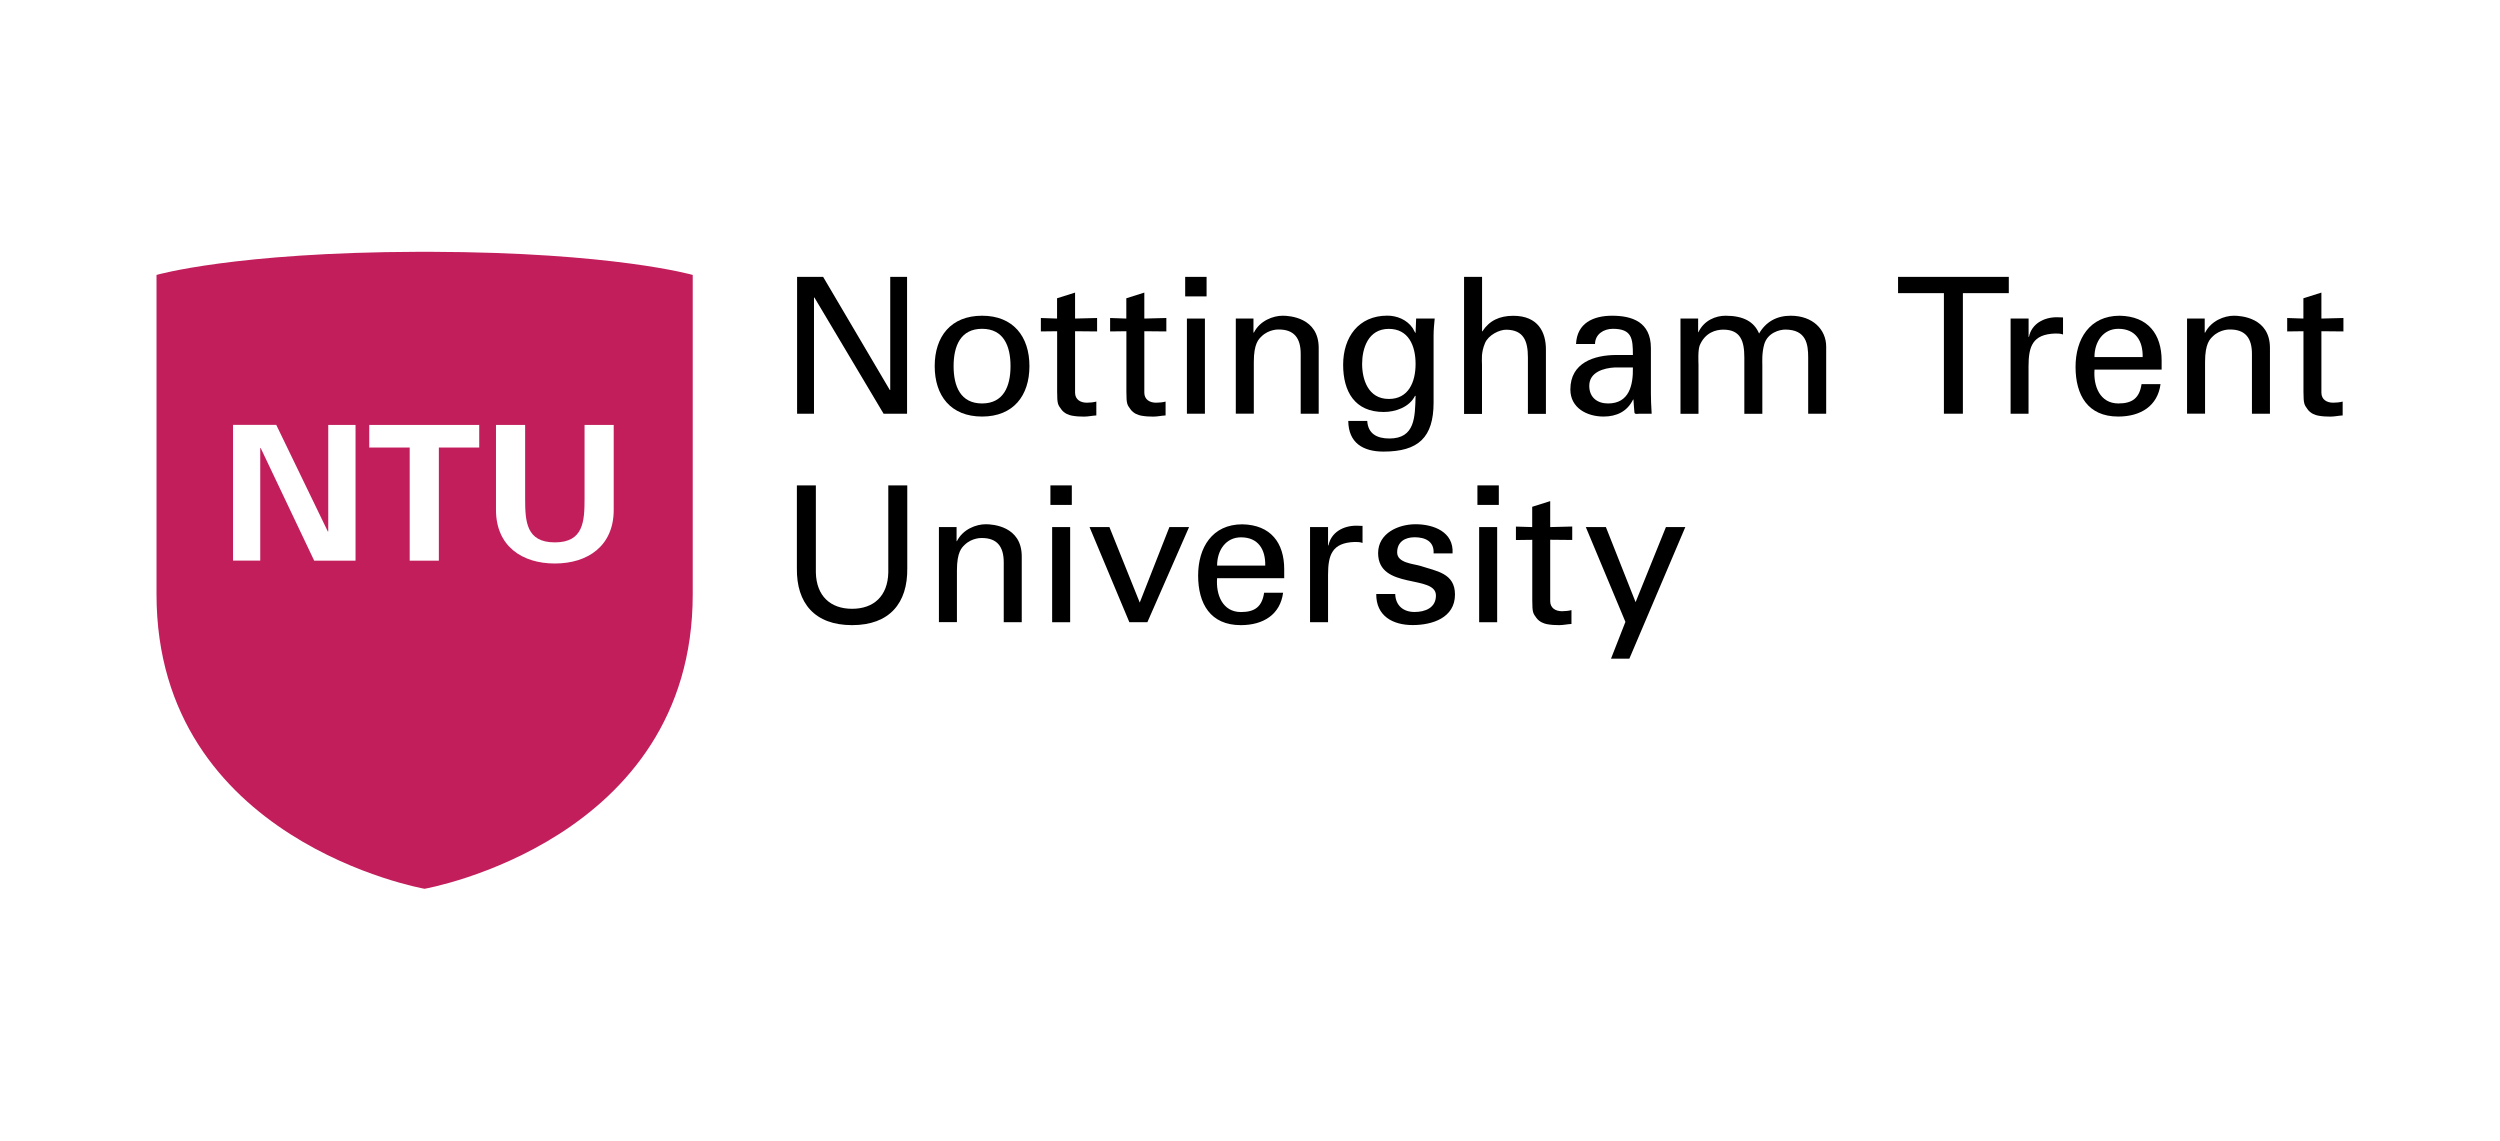 <?xml version="1.0" encoding="utf-8"?>
<!-- Generator: Adobe Illustrator 28.0.0, SVG Export Plug-In . SVG Version: 6.00 Build 0)  -->
<svg version="1.1" xmlns="http://www.w3.org/2000/svg" xmlns:xlink="http://www.w3.org/1999/xlink" x="0px" y="0px"
	 viewBox="0 0 361 164.7" style="enable-background:new 0 0 361 164.7;" xml:space="preserve">
<style type="text/css">
	.st0{fill:#231F20;}
	.st1{fill:#7F4199;}
	.st2{fill:#12294C;}
	.st3{fill:#B11F3D;}
	.st4{fill:#D92B35;}
	.st5{fill:#282425;}
	.st6{fill:#272324;}
	.st7{fill:#272323;}
	.st8{fill:#D92C35;}
	.st9{fill:#262223;}
	.st10{fill:#DA393A;}
	.st11{fill:#DB4541;}
	.st12{fill:#D92733;}
	.st13{fill:#FFF5F1;}
	.st14{fill:#DA413E;}
	.st15{fill:#D93237;}
	.st16{fill:#DA3A3B;}
	.st17{fill-rule:evenodd;clip-rule:evenodd;fill:#312783;}
	.st18{fill:#312783;}
	.st19{fill:#133759;}
	.st20{fill:none;stroke:#FFFFFF;stroke-width:0.74;}
	.st21{fill:#ACDDF7;}
	.st22{fill:#FFCF28;}
	.st23{fill:#FFFFFF;}
	.st24{fill:#E2A122;}
	.st25{fill:#E53421;}
	.st26{fill:#0097D5;}
	.st27{fill:#008A3B;}
	.st28{fill:#85BB25;}
	.st29{fill:#008D3C;}
	.st30{fill:#1B296B;}
	.st31{fill:url(#SVGID_1_);}
	.st32{fill:#2B2A29;}
	.st33{fill-rule:evenodd;clip-rule:evenodd;fill:#231F20;}
	.st34{filter:url(#Adobe_OpacityMaskFilter);}
	.st35{fill-rule:evenodd;clip-rule:evenodd;fill:#FFFFFF;}
	.st36{mask:url(#b_00000147202908081819944540000011123075591543539849_);fill-rule:evenodd;clip-rule:evenodd;fill:#231F20;}
	.st37{filter:url(#Adobe_OpacityMaskFilter_00000052086102495453964870000005300702798828889784_);}
	.st38{mask:url(#d_00000142892558725167343260000008230625351767279511_);fill-rule:evenodd;clip-rule:evenodd;fill:#BD2F37;}
	.st39{filter:url(#Adobe_OpacityMaskFilter_00000093166958730378520420000013801681697497007786_);}
	.st40{mask:url(#f_00000120547196515365468720000012795028362221060998_);fill-rule:evenodd;clip-rule:evenodd;fill:#BD2F37;}
	.st41{fill-rule:evenodd;clip-rule:evenodd;fill:#BD2F37;}
	.st42{filter:url(#Adobe_OpacityMaskFilter_00000156583986043760483940000008632267721272860036_);}
	.st43{mask:url(#h_00000049210890665865852000000008897538758084081078_);fill-rule:evenodd;clip-rule:evenodd;fill:#BD2F37;}
	.st44{fill:#006DA9;}
	.st45{fill:#C6C7C7;}
	.st46{fill:#636373;}
	.st47{fill:#252122;}
	.st48{fill:#262324;}
	.st49{fill:#252223;}
	.st50{fill:#626373;}
	.st51{fill:#2A2627;}
	.st52{fill:#2E2B2C;}
	.st53{fill:#2B2829;}
	.st54{fill:#646474;}
	.st55{fill:#646574;}
	.st56{fill:#2C2A2A;}
	.st57{fill:#666676;}
	.st58{fill:#686877;}
	.st59{fill:#6C6B7A;}
	.st60{fill:#F2F1F2;}
	.st61{fill:#D3D3D7;}
	.st62{fill:#B22526;}
	.st63{fill:#AFB4B9;}
	.st64{fill:#AFB5BA;}
	.st65{fill:#0B0B0B;}
	.st66{fill:#131212;}
	.st67{fill:#070707;}
	.st68{fill:#121212;}
	.st69{fill:#111010;}
	.st70{fill:#141313;}
	.st71{fill:#181716;}
	.st72{fill:#161515;}
	.st73{fill:#B1B6BB;}
	.st74{fill:#FBF3F2;}
	.st75{fill:#F9F5F5;}
	.st76{fill:#FBF2F1;}
	.st77{fill:#EED2D1;}
	.st78{fill:#F3E0DE;}
	.st79{fill:#F4E4E3;}
	.st80{fill:#EFD8D8;}
	.st81{fill:#EAC7C7;}
	.st82{fill:#F5EAEA;}
	.st83{fill:#F5F5F6;}
	.st84{fill:#B32627;}
	.st85{fill:#B32728;}
	.st86{fill:#B42829;}
	.st87{fill:#B83533;}
	.st88{fill:#B7302F;}
	.st89{fill:#1F1C1B;}
	.st90{fill:#F6F6F6;}
	.st91{fill:#FBFCFB;}
	.st92{fill:#C09E2E;}
	.st93{fill:#0D6E9F;}
	.st94{fill:#DD2928;}
	.st95{fill:#C09F2E;}
	.st96{fill:#116E9F;}
	.st97{fill:#DA2727;}
	.st98{fill:#372F24;}
	.st99{fill:#C3A02F;}
	.st100{fill:#090909;}
	.st101{fill:#166A92;}
	.st102{fill:#A19E9E;}
	.st103{fill:#F1F3F5;}
	.st104{fill:#F8F0ED;}
	.st105{fill:#F4F2F0;}
	.st106{fill:#E6E5E4;}
	.st107{fill:#BF2A28;}
	.st108{fill:#CA2727;}
	.st109{fill:#417AA3;}
	.st110{fill:#D64F3A;}
	.st111{fill:#D35946;}
	.st112{fill:#070808;}
	.st113{fill:#0A0A0A;}
	.st114{fill:#090808;}
	.st115{fill:#0E0E0E;}
	.st116{clip-path:url(#SVGID_00000003078237698366561040000006043624049311273637_);fill:#0091B9;}
	.st117{clip-path:url(#SVGID_00000003078237698366561040000006043624049311273637_);fill:#92278F;}
	.st118{fill:#F6F6F9;}
	.st119{fill:#293777;}
	.st120{fill:#35407D;}
	.st121{fill:#F1F2F6;}
	.st122{fill:#EFF0F4;}
	.st123{fill:#ECEDF3;}
	.st124{fill:#F3F3F7;}
	.st125{fill:#F4F3F7;}
	.st126{fill:#F5F5F8;}
	.st127{fill:#BECB30;}
	.st128{fill:#EFEFF4;}
	.st129{fill:#E7E7EE;}
	.st130{fill:#F0F1F6;}
	.st131{fill:#F9F9FB;}
	.st132{fill:#BFCC30;}
	.st133{fill:#26306D;}
	.st134{fill:#28316D;}
	.st135{fill:#27326F;}
	.st136{fill:#26306C;}
	.st137{fill:#2D3B79;}
	.st138{fill:#283877;}
	.st139{fill:#2B3A79;}
	.st140{fill:#293877;}
	.st141{fill:#283776;}
	.st142{fill:#125EA9;}
	.st143{fill:#165FA9;}
	.st144{fill:#1C60AA;}
	.st145{fill:#145FA9;}
	.st146{fill:#1B60A9;}
	.st147{fill:#1860A9;}
	.st148{fill:#195FA9;}
	.st149{fill:#2362AB;}
	.st150{fill:#0D5EA9;}
	.st151{fill:#252021;}
	.st152{fill:#242021;}
	.st153{fill:#232020;}
	.st154{fill:#242122;}
	.st155{fill:#282526;}
	.st156{fill:#EC3226;}
	.st157{fill:#FBFBFA;}
	.st158{fill:#2E2520;}
	.st159{fill:#2C2928;}
	.st160{fill:#F8E014;}
	.st161{fill:#F7DE1B;}
	.st162{fill:#F6DE19;}
	.st163{fill:#E73227;}
	.st164{fill:#0EA38A;}
	.st165{fill:#0BA48B;}
	.st166{fill:#0FA289;}
	.st167{fill:#FBDF14;}
	.st168{fill:#16233D;}
	.st169{fill:url(#SVGID_00000039849109749203332360000010070322668123145383_);}
	.st170{fill:url(#SVGID_00000139278273464486833910000008525049096687871129_);}
	.st171{fill:#0769AE;}
	.st172{fill:#D0CEB0;}
	.st173{fill:#A67941;}
	.st174{fill:#A21E22;}
	.st175{fill:#D21F2F;}
	.st176{fill:#E9E8DE;}
	.st177{fill:#563D3D;}
	.st178{fill:#771113;}
	.st179{fill:#004B6A;}
	.st180{clip-path:url(#SVGID_00000075125965760701170170000014880224362482927784_);}
	.st181{clip-path:url(#SVGID_00000062169423002443721850000002330314259763792265_);fill:#8E6D6A;}
	.st182{fill:none;stroke:#E1087F;stroke-width:0.218;stroke-miterlimit:10;}
	.st183{opacity:0.5;}
	.st184{clip-path:url(#SVGID_00000059301425036433071470000003274688950270954911_);}
	.st185{clip-path:url(#SVGID_00000054241870302433793040000007852148563162006444_);fill:#80252F;}
	.st186{fill:#D1AC61;}
	.st187{fill:none;stroke:#D1AC61;stroke-width:0.871;stroke-miterlimit:10;}
	.st188{clip-path:url(#SVGID_00000027562927871415933120000009013914403055058067_);}
	.st189{clip-path:url(#SVGID_00000023281354304353286160000011375913723981732270_);fill:#80252F;}
	.st190{fill:#D1685A;}
	.st191{clip-path:url(#SVGID_00000090994880871415358470000011060301487482668183_);}
	.st192{clip-path:url(#SVGID_00000183235611281182249220000000808564663101626802_);fill:#80252F;}
	.st193{fill:#173939;}
	.st194{fill:#2F3331;}
	.st195{fill:#64757D;}
	.st196{fill:#E2E3E1;}
	.st197{fill:#7E5B48;}
	.st198{fill:#A57A54;}
	.st199{fill:#ECE3E2;}
	.st200{fill:#3E3C33;}
	.st201{fill:#CC9280;}
	.st202{fill:#733B3C;}
	.st203{fill:#F7EBE7;}
	.st204{fill:#F6E8E5;}
	.st205{fill:#5C3826;}
	.st206{fill:#D0B790;}
	.st207{fill:#93594A;}
	.st208{fill:none;}
	.st209{fill:#B4A69F;}
	.st210{fill:#996C43;}
	.st211{fill:#B58F42;}
	.st212{fill:#F6DDB2;}
	.st213{fill:#008254;}
	.st214{fill:#006B48;}
	.st215{fill:#B78D71;}
	.st216{fill:#E1D080;}
	.st217{fill:#E1C170;}
	.st218{fill:#A1783F;}
	.st219{fill:#231715;}
	.st220{fill:#6A4C43;}
	.st221{fill:#B6B588;}
	.st222{fill:#E5D663;}
	.st223{fill:#F8EE95;}
	.st224{fill:#97663F;}
	.st225{fill:#77624F;}
	.st226{fill:#B4C6C0;}
	.st227{fill:#565E64;}
	.st228{fill:#D5D9D5;}
	.st229{fill:#A1A792;}
	.st230{fill:#AEA278;}
	.st231{fill:#576868;}
	.st232{fill:#6F929A;}
	.st233{fill:#173636;}
	.st234{fill:#EFEEED;}
	.st235{fill:#36403D;}
	.st236{fill:#A2393A;}
	.st237{fill:#CEBB7C;}
	.st238{fill:#E7E2C9;}
	.st239{fill:#71573A;}
	.st240{fill:#9A753D;}
	.st241{fill:#C39892;}
	.st242{fill:#C8A59C;}
	.st243{fill:#97615F;}
	.st244{fill:#BB8989;}
	.st245{fill:#68736D;}
	.st246{fill:#EAEDE8;}
	.st247{fill:#6C7E81;}
	.st248{fill:#ABBBB4;}
	.st249{fill:#0181BE;}
	.st250{fill:#056DB4;}
	.st251{fill:#8EB7CD;}
	.st252{fill:#C6E0EC;}
	.st253{fill:#BF782A;}
	.st254{fill:#4F424D;}
	.st255{fill:#74687E;}
	.st256{fill:#9C979C;}
	.st257{fill:#7E5A37;}
	.st258{fill:#0C5FAB;}
	.st259{fill:#213C75;}
	.st260{fill:#3177AB;}
	.st261{fill:#988161;}
	.st262{fill:#922F6C;}
	.st263{fill:#BE82A6;}
	.st264{fill:#656768;}
	.st265{fill:#083E62;}
	.st266{fill:#932F6C;}
	.st267{fill:#AD628F;}
	.st268{fill:#31006B;}
	.st269{fill:#3A4147;}
	.st270{fill:#002D55;}
	.st271{fill:#252C6A;}
	.st272{fill:#46C1BE;}
	.st273{fill:#333132;}
	.st274{fill:#0A0B0B;}
	.st275{fill:#161616;}
	.st276{fill:#0D0E0E;}
	.st277{fill:#0B0C0C;}
	.st278{fill:#0F0F10;}
	.st279{fill:#100F0F;}
	.st280{fill:#131413;}
	.st281{fill:#EFEDED;}
	.st282{fill:#D23B27;}
	.st283{fill:#1863A3;}
	.st284{fill:#1361A4;}
	.st285{fill:#E5D485;}
	.st286{fill:#DECE88;}
	.st287{fill:#959CB3;}
	.st288{fill:#E4D283;}
	.st289{fill:#E0CE85;}
	.st290{fill:#E1D286;}
	.st291{fill:#1A91D0;}
	.st292{fill:#381435;}
	.st293{fill:#612262;}
	.st294{fill:#632463;}
	.st295{fill:#0C7FA8;}
	.st296{fill:#535659;}
	.st297{fill:#535658;}
	.st298{fill:#56595A;}
	.st299{fill:#525557;}
	.st300{fill:#545759;}
	.st301{fill:#57585B;}
	.st302{fill:#5A5B5D;}
	.st303{fill:#015FBB;}
	.st304{fill:#3E5BC6;}
	.st305{fill:#5D6972;}
	.st306{fill:#BA2632;}
	.st307{fill:#BA2532;}
	.st308{fill:#5E6973;}
	.st309{fill:#5E6B76;}
	.st310{fill:#5F6B74;}
	.st311{fill:#F4F2F1;}
	.st312{fill:#F9F2F3;}
	.st313{fill:#F9F1F1;}
	.st314{fill:#F9F0EF;}
	.st315{fill:#F2EDEC;}
	.st316{fill:#EDE2E2;}
	.st317{fill:#F1EAE9;}
	.st318{fill:#BA2533;}
	.st319{fill:#232F60;}
	.st320{fill:#000F4D;}
	.st321{fill:#203232;}
	.st322{fill:#B39250;}
	.st323{fill:#1D3762;}
	.st324{fill:#B49554;}
	.st325{fill:#D9CAAB;}
	.st326{fill:#E2DCCA;}
	.st327{fill:#B39351;}
	.st328{fill:#1E3662;}
	.st329{fill:#1F3662;}
	.st330{fill:#223764;}
	.st331{fill:#B39253;}
	.st332{fill:#243B67;}
	.st333{fill:#E1D7C1;}
	.st334{fill:#BFBECA;}
	.st335{fill:#FFF8F3;}
	.st336{fill:#9C9BB0;}
	.st337{fill:#19385E;}
	.st338{fill:#18365C;}
	.st339{fill:#B7263C;}
	.st340{fill:#17365C;}
	.st341{fill:#15365B;}
	.st342{fill:#19385D;}
	.st343{fill:#B7243F;}
	.st344{fill:#1A3A5E;}
	.st345{fill:#BC384C;}
	.st346{fill:#1E3F63;}
	.st347{fill:#264467;}
	.st348{fill:#2F5172;}
	.st349{fill:#E52353;}
	.st350{fill:#211F1D;}
	.st351{fill:#282725;}
	.st352{fill:#262523;}
	.st353{fill:#2B2A28;}
	.st354{fill:#252422;}
	.st355{fill:#E02426;}
	.st356{fill:#5690CB;}
	.st357{fill:#BD7129;}
	.st358{fill:#BD732B;}
	.st359{fill:#E09E25;}
	.st360{fill:#D38C28;}
	.st361{fill:#F7BF15;}
	.st362{fill:#C37B33;}
	.st363{fill:#EBAD1F;}
	.st364{fill:#C27829;}
	.st365{fill:#F5BD17;}
	.st366{fill:#B55227;}
	.st367{fill:#B02E24;}
	.st368{fill:#205697;}
	.st369{fill:#F6F5F4;}
	.st370{fill:#CD8529;}
	.st371{fill:#F8F8F7;}
	.st372{fill:#C88029;}
	.st373{fill:#DDDDDC;}
	.st374{fill:#C3C2C2;}
	.st375{fill:#363635;}
	.st376{fill:#D2D2D2;}
	.st377{fill:#EDEDED;}
	.st378{fill:#CCCBCB;}
	.st379{fill:#2C2C6F;}
	.st380{fill:#2D2D6F;}
	.st381{fill:#EC3427;}
	.st382{fill:#ED3828;}
	.st383{fill:#2E2E70;}
	.st384{fill:#ED3B29;}
	.st385{fill:#ED3928;}
	.st386{fill:#EC3728;}
	.st387{fill:url(#SVGID_00000147933128517751841920000018430401787823369359_);}
	.st388{fill:url(#SVGID_00000047040549337734162750000007823390453844133254_);}
	.st389{fill:url(#SVGID_00000062903190643761741920000008679060992275683217_);}
	.st390{fill:url(#SVGID_00000084509178302402618420000001907273954441347764_);}
	.st391{fill:url(#SVGID_00000116917546507779334330000009850742708342718136_);}
	.st392{fill:url(#SVGID_00000095317464460519504740000012855118825476109209_);}
	.st393{fill:url(#SVGID_00000062890598394517200540000007697690148076097727_);}
	.st394{fill:url(#SVGID_00000092453190524013347530000005805534299328792761_);}
	.st395{fill:url(#SVGID_00000183233148453415481190000002975478457955951249_);}
	.st396{fill:url(#SVGID_00000116225916704243002750000018424459828220037534_);}
	.st397{fill:url(#SVGID_00000019679706089338732340000012335370779887969713_);}
	.st398{fill:url(#SVGID_00000036223960453016311430000015258948541499298433_);}
	.st399{fill:url(#SVGID_00000092422703001909232740000006575074954120000896_);}
	.st400{fill:url(#SVGID_00000088104638996465477280000007395112893225061768_);}
	.st401{fill:url(#SVGID_00000055686547492927074310000000544556570233079229_);}
	.st402{fill:url(#SVGID_00000120535287859225986080000014703810257563579271_);}
	.st403{fill:url(#SVGID_00000071536373402926666810000000812454968925293221_);}
	.st404{fill:url(#SVGID_00000005254199516850483390000011443663761019692955_);}
	.st405{fill:url(#SVGID_00000140725750071039681390000003423389406651162275_);}
	.st406{fill:url(#SVGID_00000019646757467756813240000010608360314576100250_);}
	.st407{fill:url(#SVGID_00000150093290026566529190000005661680566127578517_);}
	.st408{fill:url(#SVGID_00000137114682931592400270000017663449100806224547_);}
	.st409{fill:#3B3536;}
	.st410{fill:#292525;}
	.st411{fill:#2F2A2B;}
	.st412{fill:#332E2E;}
	.st413{fill:#2B2728;}
	.st414{fill:#F6F5F5;}
	.st415{fill:#F5F4F4;}
	.st416{fill:#3178BB;}
	.st417{fill:#2E2C2D;}
	.st418{fill:#292627;}
	.st419{fill:#2D2B2C;}
	.st420{fill:#2C292A;}
	.st421{fill:#323031;}
	.st422{fill:#312F30;}
	.st423{fill:#333133;}
	.st424{fill:#302D2F;}
	.st425{fill:#3B3A3C;}
	.st426{fill:#FBFBFB;}
	.st427{fill:#E12728;}
	.st428{fill:#1F1D1D;}
	.st429{fill:#1E1C1C;}
	.st430{fill:#222020;}
	.st431{fill:#232222;}
	.st432{fill:#0A0A09;}
	.st433{fill:#686564;}
	.st434{fill:#1A1918;}
	.st435{fill:#181717;}
	.st436{fill:#201F1F;}
	.st437{fill:#1C1B1B;}
	.st438{fill:#1B1919;}
	.st439{fill:#201E1E;}
	.st440{fill:#151414;}
	.st441{fill:#2A2828;}
	.st442{fill:#FBF2F0;}
	.st443{fill:#FBF1F0;}
	.st444{fill:#FAECE9;}
	.st445{fill:#FBF0ED;}
	.st446{fill:#E1312D;}
	.st447{fill:#163C65;}
	.st448{fill:#173C65;}
	.st449{fill:#535F80;}
	.st450{fill:#7E87A2;}
	.st451{fill:#9DA0B5;}
	.st452{fill:#183D66;}
	.st453{fill:#183C65;}
	.st454{fill:#143C65;}
	.st455{fill:#193D66;}
	.st456{fill:#173D65;}
	.st457{fill:#FBF9FA;}
	.st458{fill:#FBFCFF;}
	.st459{fill:#D92238;}
	.st460{fill:#D92237;}
	.st461{fill:#D92338;}
	.st462{fill:#FCF1EF;}
	.st463{fill:#FAEDEA;}
	.st464{fill:#E12226;}
	.st465{fill:#E12527;}
	.st466{fill:#E12427;}
	.st467{fill:#E02026;}
	.st468{fill:#E02828;}
	.st469{fill:#FFF9F8;}
	.st470{fill:#FFF5F3;}
	.st471{fill:#FFF4F1;}
	.st472{fill:#FFF6F3;}
	.st473{fill:#FFF2ED;}
	.st474{fill:#FCE6E0;}
	.st475{fill:#E1332D;}
	.st476{fill:#F9DBD2;}
	.st477{fill:#FAE2DA;}
	.st478{fill:#F9D7CB;}
	.st479{fill:#FCEFEA;}
	.st480{fill:#F4B4AD;}
	.st481{fill:#E02B2A;}
	.st482{fill:#E13B32;}
	.st483{fill:#E13630;}
	.st484{fill:#EC7B7B;}
	.st485{fill:#722A79;}
	.st486{fill:#722B79;}
	.st487{fill:#AB96AE;}
	.st488{fill:#AC97AE;}
	.st489{fill:#AB97AE;}
	.st490{fill:#742E7A;}
	.st491{fill:#732F7A;}
	.st492{fill:#75327C;}
	.st493{fill:#FBF9FB;}
	.st494{fill:#F9F6F9;}
	.st495{fill:#F9F7FA;}
	.st496{fill:#FBF8FA;}
	.st497{fill:#F7F4F8;}
	.st498{fill:#E92625;}
	.st499{fill:#200806;}
	.st500{fill:#1D1D1D;}
	.st501{fill:#F6E215;}
	.st502{fill:#D24026;}
	.st503{fill:#ED3A24;}
	.st504{fill:#EE4923;}
	.st505{fill:#471211;}
	.st506{fill:#EF5822;}
	.st507{fill:#F06822;}
	.st508{fill:#5D0E0D;}
	.st509{fill:#F58B1E;}
	.st510{fill:#FBB813;}
	.st511{fill:#341110;}
	.st512{fill:#F7D90F;}
	.st513{fill:#CA2126;}
	.st514{fill:#981B1E;}
	.st515{fill:#F38020;}
	.st516{fill:#FAB016;}
	.st517{fill:#D52126;}
	.st518{fill:#F8A01B;}
	.st519{fill:#89191A;}
	.st520{fill:#B92025;}
	.st521{fill:#F9CA0F;}
	.st522{fill:#F17321;}
	.st523{fill:#A51E22;}
	.st524{fill:#751213;}
	.st525{fill:#F6961D;}
	.st526{fill:#E05C25;}
	.st527{fill:#28266B;}
	.st528{fill:#EC282B;}
	.st529{fill:#F8F7F9;}
	.st530{fill:#F7F7FA;}
	.st531{fill:#F6F6FA;}
	.st532{fill:#F5F4F7;}
	.st533{fill:#F8F8FB;}
	.st534{fill:#F1F1F5;}
	.st535{fill:#F2F2F7;}
	.st536{fill:#EFEEF3;}
	.st537{fill:#F1F0F5;}
	.st538{fill:#ECEBF2;}
	.st539{fill:#211C58;}
	.st540{fill:#1F1A51;}
	.st541{fill:#1E184F;}
	.st542{fill:#FFF6F5;}
	.st543{fill:#29266B;}
	.st544{fill:#2B296D;}
	.st545{fill:#EC2A2C;}
	.st546{fill:#EC2B2D;}
	.st547{fill:#FFF8F7;}
	.st548{fill:#E75253;}
	.st549{fill:#E33C3A;}
	.st550{fill:#EA4343;}
	.st551{fill:#E24748;}
	.st552{fill:#EB1C24;}
	.st553{fill:#3C3C3E;}
	.st554{fill:#3D3D3F;}
	.st555{fill:#404042;}
	.st556{fill:#3E3E40;}
	.st557{fill:#3F3E40;}
	.st558{fill:#3B3B3D;}
	.st559{fill:#3B3C3D;}
	.st560{fill:#444445;}
	.st561{fill:#393A3C;}
	.st562{fill:#3C3C3D;}
	.st563{fill:#3A3A3C;}
	.st564{fill:#4F4E4F;}
	.st565{fill:#3A3B3D;}
	.st566{fill:#38383A;}
	.st567{fill:#1A170F;}
	.st568{fill:#050505;}
	.st569{fill:#9D9EA2;}
	.st570{fill:#F38667;}
	.st571{fill:#D29F2B;}
	.st572{fill:#6F7074;}
	.st573{fill:#8D5540;}
	.st574{fill:#E2BD71;}
	.st575{fill:#ECD5A3;}
	.st576{fill:#EED8AB;}
	.st577{fill:#EACC8F;}
	.st578{fill:#9F8340;}
	.st579{fill:#E7C785;}
	.st580{fill:#E4C27D;}
	.st581{fill:#EACD94;}
	.st582{fill:#DFB65E;}
	.st583{fill:#CC9B2A;}
	.st584{fill:#D9AB42;}
	.st585{fill:#DCBB7A;}
	.st586{fill:#221D17;}
	.st587{fill:#B0B1B4;}
	.st588{fill:#F5EBD2;}
	.st589{fill:#E8E8E7;}
	.st590{fill:#BABBBF;}
	.st591{fill:#E85637;}
	.st592{fill:#848588;}
	.st593{fill:#ED373F;}
	.st594{fill:#1465A0;}
	.st595{fill:#1866A1;}
	.st596{fill:#1065A0;}
	.st597{fill:#0D65A0;}
	.st598{fill:#1265A0;}
	.st599{fill:#1B66A1;}
	.st600{fill:#1966A1;}
	.st601{fill:#1666A1;}
	.st602{fill:#2D357A;}
	.st603{fill:#B1862E;}
	.st604{fill:#363E7E;}
	.st605{fill:#333C7D;}
	.st606{fill:#A78238;}
	.st607{fill:#2F387A;}
	.st608{fill:#A27B2F;}
	.st609{fill:#343C80;}
	.st610{fill:#2D337E;}
	.st611{fill:#3B4480;}
	.st612{fill:#394284;}
	.st613{fill:#2B3474;}
	.st614{fill:#4E568C;}
	.st615{fill:#2F3780;}
	.st616{fill:#313876;}
	.st617{fill:#565E9A;}
	.st618{fill:#5E638E;}
	.st619{fill:#BB9D5D;}
	.st620{fill:#F4F3F5;}
	.st621{fill:#EDEDF0;}
	.st622{fill:#E4E3E6;}
	.st623{fill:#A7A4BF;}
	.st624{fill:#C7C8D7;}
	.st625{fill:#3D4273;}
	.st626{fill:#8D8AB3;}
	.st627{fill:#2C3380;}
	.st628{fill:#303650;}
	.st629{fill:#F9F9F9;}
	.st630{fill:#525455;}
	.st631{fill:#B1B2B1;}
	.st632{fill:#4FAF49;}
	.st633{fill:#55B04B;}
	.st634{fill:#4FAD48;}
	.st635{fill:#6FB55F;}
	.st636{fill:#66B65B;}
	.st637{fill:#50AF4A;}
	.st638{fill:#51AF49;}
	.st639{fill:#52B04A;}
	.st640{fill:#51AF4A;}
	.st641{fill:#52AF4A;}
	.st642{fill:#7FC077;}
	.st643{fill:#61B254;}
	.st644{fill:#59B14F;}
	.st645{fill:#58B14E;}
	.st646{fill:#C64128;}
	.st647{fill:#C64228;}
	.st648{fill:#0A243E;}
	.st649{fill:#0F2640;}
	.st650{fill:#0E253F;}
	.st651{fill:#0C253F;}
	.st652{fill:#0D263F;}
	.st653{fill:#102740;}
	.st654{fill:#112740;}
	.st655{fill:#122841;}
	.st656{fill:#132841;}
	.st657{fill:#3B444D;}
	.st658{fill:#3A434C;}
	.st659{fill:#39424B;}
	.st660{fill:#404750;}
	.st661{fill:#404851;}
	.st662{fill:#424951;}
	.st663{fill:#454C55;}
	.st664{fill:#3F4750;}
	.st665{fill:#414951;}
	.st666{fill:#434A52;}
	.st667{fill:#F0EFEF;}
	.st668{fill:#F1F0F1;}
	.st669{fill:#464D56;}
	.st670{fill:#221A18;}
	.st671{fill:#AD2581;}
	.st672{fill:#F8F8F8;}
	.st673{fill:#E31F24;}
	.st674{fill:#AA2480;}
	.st675{fill:#E6CE1B;}
	.st676{fill:#E01F24;}
	.st677{fill:#7E7E7E;}
	.st678{fill:#F2F1F1;}
	.st679{fill:#374C9B;}
	.st680{fill:#ECEBEA;}
	.st681{fill:#E8D019;}
	.st682{fill:#2A051F;}
	.st683{fill:#E3E2E2;}
	.st684{fill:#A6247E;}
	.st685{fill:#D91F24;}
	.st686{fill:#0E8944;}
	.st687{fill:#E1CA1D;}
	.st688{fill:#DBC623;}
	.st689{fill:#393513;}
	.st690{fill:#382726;}
	.st691{fill:#CBB829;}
	.st692{fill:#9E2378;}
	.st693{fill:#CFCFCE;}
	.st694{fill:#3D3E3E;}
	.st695{fill:#323333;}
	.st696{fill:#272010;}
	.st697{fill:#370800;}
	.st698{fill:#F4F4F4;}
	.st699{fill:#222223;}
	.st700{fill:#100E0E;}
	.st701{fill:#2E2E2F;}
	.st702{fill:#171616;}
	.st703{fill:#4D4D4F;}
	.st704{fill:#39393A;}
	.st705{fill:#666769;}
	.st706{fill:#B8BABA;}
	.st707{fill:#808183;}
	.st708{fill:#444446;}
	.st709{fill:#626365;}
	.st710{fill:#6C6D6F;}
	.st711{fill:#909293;}
	.st712{fill:#9A9C9D;}
	.st713{fill:#545355;}
	.st714{fill:#D9DADA;}
	.st715{fill:#7C7D7E;}
	.st716{fill:#757678;}
	.st717{fill:#5B5B5D;}
	.st718{fill:#87898A;}
	.st719{fill:#E0E0E0;}
	.st720{fill:#AEB0B1;}
	.st721{fill:#CACBCC;}
	.st722{fill:#A2A4A6;}
	.st723{fill:#D1D2D2;}
	.st724{fill:#E8E8E8;}
	.st725{fill:#EFEEEE;}
	.st726{fill:#C2C3C4;}
	.st727{fill:#113E5E;}
	.st728{fill:#1E9CD7;}
	.st729{fill:#123E5E;}
	.st730{fill:#184060;}
	.st731{fill:#244564;}
	.st732{fill:#2B4968;}
	.st733{fill:#304B6A;}
	.st734{fill:#284766;}
	.st735{fill:#435774;}
	.st736{fill:#50607C;}
	.st737{fill:#364E6D;}
	.st738{fill:#3C5270;}
	.st739{fill:#EEEEF1;}
	.st740{fill:#F6F5F7;}
	.st741{fill:#009D6E;}
	.st742{fill:#0E3836;}
	.st743{fill:#113936;}
	.st744{fill:#123937;}
	.st745{fill:#0F3836;}
	.st746{fill:#109F71;}
	.st747{fill:#113937;}
	.st748{fill:#0A9F70;}
	.st749{fill:#143A38;}
	.st750{fill:#14A072;}
	.st751{fill:#133A37;}
	.st752{fill:#0D3835;}
	.st753{fill:#FFC40A;}
	.st754{fill:#DA1F32;}
	.st755{fill:none;stroke:#FFFFFF;stroke-width:0.139;stroke-miterlimit:3.864;}
	.st756{fill:none;stroke:#FFFFFF;stroke-width:0.039;stroke-miterlimit:3.864;}
	.st757{fill:#232F65;}
	.st758{fill-rule:evenodd;clip-rule:evenodd;fill:#232F65;}
	.st759{fill-rule:evenodd;clip-rule:evenodd;fill:#FAB023;}
	.st760{fill:#612466;}
	.st761{fill:#211E1F;}
	.st762{fill:#642972;}
	.st763{fill:#CD2027;}
	.st764{fill:#221F1F;}
	.st765{fill:#F3C719;}
	.st766{fill:#A8AAAC;}
	.st767{fill:#067FAE;}
	.st768{fill:#BB2126;}
	.st769{fill:#E2087E;}
	.st770{fill:#7E2988;}
	.st771{fill:#C21E5C;}
	.st772{fill:#ED2F23;}
	.st773{fill-rule:evenodd;clip-rule:evenodd;fill:#942130;}
	.st774{fill-rule:evenodd;clip-rule:evenodd;fill:#F6FBFD;}
	.st775{fill:#1D1D1B;}
	.st776{fill:#E5263F;}
	.st777{fill:#002147;}
	.st778{fill:#A01C31;}
	.st779{fill:#D4942B;}
	.st780{fill-rule:evenodd;clip-rule:evenodd;}
	.st781{fill:#C82127;}
	.st782{fill:#F5C912;}
	.st783{fill:#B2B2B2;}
	.st784{fill:#CC353A;}
	.st785{fill:#232743;}
	.st786{fill:#212740;}
	.st787{fill:none;stroke:#231F20;stroke-miterlimit:10;}
	.st788{fill:#1E1B1A;}
	.st789{fill:#F5B219;}
	.st790{fill:#B7212C;}
	.st791{fill:#F1B11A;}
	.st792{fill:#B5212C;}
	.st793{fill:#31200A;}
	.st794{fill:#EFAF1B;}
	.st795{fill:#EEAD1D;}
	.st796{fill:#2F281A;}
	.st797{fill:#342C1A;}
	.st798{fill:#EAE8E8;}
	.st799{fill:#DDDCDB;}
	.st800{fill:#222120;}
	.st801{fill:#3B3C3C;}
	.st802{fill:#D59B22;}
	.st803{fill:#B3202B;}
	.st804{fill:#311509;}
	.st805{fill:#271206;}
	.st806{fill:#AC202A;}
	.st807{fill:#39180B;}
	.st808{fill:#462612;}
	.st809{fill:#E7A81F;}
	.st810{fill:#543F16;}
	.st811{fill:#01043B;}
	.st812{fill:#FFFAF8;}
	.st813{fill:#FFF9F6;}
	.st814{fill:#FFF8F6;}
	.st815{fill:#FBF3F0;}
	.st816{fill:#FBEEEB;}
	.st817{fill:#FBF1EF;}
	.st818{fill:#FFFBF9;}
	.st819{fill:#F9F1ED;}
	.st820{fill:#FBF1ED;}
	.st821{fill:#F9EBE8;}
	.st822{fill:#F9F0ED;}
	.st823{fill:#FBF1EE;}
	.st824{fill:#FBF6F4;}
	.st825{fill:#F9EEEB;}
	.st826{fill:#FBF7F5;}
	.st827{fill:#FAECE8;}
	.st828{fill:#FBF3F1;}
	.st829{fill:#FCEDEB;}
	.st830{fill:#E12A2A;}
	.st831{fill:#E12B2B;}
	.st832{fill:#E12327;}
	.st833{fill:#E12528;}
	.st834{fill:#E22F2F;}
	.st835{fill:#003B4A;}
	.st836{fill:#E30613;}
	.st837{fill:#003DA6;}
	.st838{fill:#130F3D;}
	.st839{fill:#005192;}
	.st840{fill:#CE0E2D;}
	.st841{fill:#2D2A26;}
	.st842{fill:#D82D2E;}
	.st843{fill:#542360;}
	.st844{fill:#292644;}
	.st845{clip-path:url(#SVGID_00000005249685191583110810000013355231281276606398_);}
	.st846{clip-path:url(#SVGID_00000009568495906348567090000001812602770170598538_);fill:#231F20;}
	.st847{fill:#EC3225;}
	.st848{fill:#22205F;}
	.st849{fill-rule:evenodd;clip-rule:evenodd;fill:#22205F;}
	.st850{clip-path:url(#SVGID_00000007427105879839718810000000147625929252578204_);}
	.st851{fill:#D63A4A;}
	.st852{fill:#F37021;}
	.st853{fill:#1C2B39;}
	.st854{clip-path:url(#SVGID_00000084503741871546039540000001221625345774547093_);fill:#FFFFFF;}
	.st855{clip-path:url(#SVGID_00000140735682880241207050000001729079301346844084_);fill:#FFFFFF;}
	.st856{fill:#224492;}
	.st857{fill:#234593;}
	.st858{fill:#322A29;}
	.st859{fill:#244694;}
	.st860{fill:#7185BB;}
	.st861{fill:#EB2A26;}
	.st862{fill:#21428D;}
	.st863{fill:#F1A933;}
	.st864{fill:#E72A26;}
	.st865{fill:#F2F0F0;}
	.st866{fill:#F7D0C1;}
	.st867{fill:#4B4748;}
	.st868{fill:#CFCBCB;}
	.st869{fill:#A1A1A1;}
	.st870{fill:#DEDCDC;}
	.st871{fill:#80AD3F;}
	.st872{fill:#DC9A32;}
	.st873{fill:#65863E;}
	.st874{fill:#494A58;}
	.st875{fill:#DC2B27;}
	.st876{fill:#7A372F;}
	.st877{fill:#97743C;}
	.st878{fill:#807E7E;}
	.st879{fill:#686666;}
	.st880{fill:#253D7E;}
	.st881{fill:#30337E;}
	.st882{fill:#2CA8E0;}
	.st883{fill:#01A44E;}
	.st884{fill:#FAEC21;}
	.st885{fill:#EA2027;}
	.st886{fill:#704B9C;}
</style>
<g id="Layer_2">
</g>
<g id="Layer_1">
	<g>
		<path class="st771" d="M51.34,80.96h-5.97l-7.74-16.29l-0.05,0.05v16.23h-3.93v-19.6h6.24l7.46,15.42l0.05-0.05V61.36h3.94V80.96z
			 M69.21,64.62h-5.84v16.34h-4.21V64.62h-5.84v-3.26h15.88V64.62z M61.31,128.34L61.31,128.34c0.18-0.03,38.72-6.88,38.72-42.52
			V39.7c0,0-11.4-3.27-37.88-3.34h-1.68c-26.55,0.07-37.87,3.34-37.87,3.34v46.12C22.61,121.47,61.14,128.31,61.31,128.34z
			 M88.62,73.63c0,5.21-3.75,7.74-8.5,7.74c-4.75,0-8.5-2.52-8.5-7.74V61.36h4.21V72c0,3.31,0.16,6.32,4.29,6.32
			c4.12,0,4.29-3.01,4.29-6.32V61.36h4.21V73.63z"/>
		<polygon points="130.98,39.98 130.98,59.74 127.59,59.74 117.6,42.96 117.54,42.96 117.54,59.74 115.1,59.74 115.1,39.98 
			118.86,39.98 128.49,56.32 128.55,56.32 128.55,39.98 		"/>
		<path d="M148.65,52.87c0,4.27-2.33,7.28-6.84,7.28c-4.52,0-6.84-3.01-6.84-7.28c0-4.27,2.33-7.28,6.84-7.28
			C146.32,45.59,148.65,48.6,148.65,52.87 M141.81,58.26c3.09,0,4.11-2.46,4.11-5.39c0-2.93-1.01-5.39-4.11-5.39
			c-3.09,0-4.11,2.46-4.11,5.39C137.7,55.8,138.71,58.26,141.81,58.26z"/>
		<path d="M152.64,46v-2.93l2.6-0.82V46l3.18-0.08v1.94l-3.18-0.03v8.87c0,0.99,0.77,1.45,1.7,1.45c0.41,0,0.96-0.05,1.37-0.16v2
			c-0.6,0.03-1.18,0.17-1.78,0.17c-0.63,0-1.12-0.03-1.75-0.14c-0.41-0.08-1.1-0.3-1.53-0.91c-0.47-0.66-0.6-0.71-0.6-2.55v-8.73
			l-2.35,0.03v-1.94L152.64,46z"/>
		<path d="M162.64,46v-2.93l2.6-0.82V46l3.18-0.08v1.94l-3.18-0.03v8.87c0,0.99,0.77,1.45,1.7,1.45c0.41,0,0.96-0.05,1.37-0.16v2
			c-0.6,0.03-1.18,0.17-1.78,0.17c-0.63,0-1.12-0.03-1.75-0.14c-0.41-0.08-1.1-0.3-1.53-0.91c-0.47-0.66-0.6-0.71-0.6-2.55v-8.73
			l-2.35,0.03v-1.94L162.64,46z"/>
		<path d="M171.14,39.98h3.09v2.82h-3.09V39.98z M171.39,46h2.6v13.74h-2.6V46z"/>
		<path d="M181.01,48.03h0.05c0.87-1.73,2.79-2.44,4.16-2.44c0.96,0,5.2,0.25,5.2,4.65v9.5h-2.6v-8.65c0-2.27-0.96-3.51-3.15-3.51
			c0,0-1.42-0.08-2.52,1.01c-0.38,0.38-1.1,0.99-1.1,3.67v7.47h-2.6V46h2.55V48.03z"/>
		<path d="M204.49,46h2.68c-0.08,0.82-0.16,1.64-0.16,2.46v9.66c0,5.04-2.19,7.09-7.23,7.09c-2.96,0-5.06-1.26-5.09-4.43h2.74
			c0.11,1.83,1.37,2.54,3.2,2.54c3.7,0,3.7-3.07,3.78-6.16h-0.08c-0.82,1.64-2.82,2.33-4.52,2.33c-4.19,0-5.86-2.96-5.86-6.82
			c0-3.97,2.22-7.09,6.38-7.09c1.34,0,2.82,0.55,3.67,1.81c0.05,0.05,0.41,0.85,0.41,0.66L204.49,46z M200.55,57.61
			c2.82,0,3.86-2.41,3.86-5.06c0-2.66-1.04-5.06-3.86-5.06c-3.04,0-3.86,2.9-3.86,5.06C196.69,54.71,197.51,57.61,200.55,57.61z"/>
		<path d="M211.41,59.74V39.98h2.6v7.86h0.05c0.99-1.53,2.46-2.24,4.46-2.24c3.59,0,4.71,2.38,4.71,4.85v9.31h-2.6v-8.13
			c0-2.41-0.63-3.97-3.07-4.02c-1.04-0.03-2.63,0.77-3.12,1.92c-0.6,1.42-0.44,2.41-0.44,3.18v7.06H211.41z"/>
		<path d="M235.79,51.26c0-2.38-0.14-3.78-2.9-3.78c-1.31,0-2.55,0.77-2.57,2.19h-2.74c0.14-3.01,2.49-4.08,5.2-4.08
			c2.82,0,5.61,0.85,5.61,4.68v6.57c0,0.6,0.03,1.75,0.11,2.9h-1.75c-0.25,0-0.71,0.14-0.74-0.19c-0.05-0.63-0.11-1.23-0.14-1.86
			h-0.05c-0.85,1.73-2.38,2.46-4.27,2.46c-2.38,0-4.79-1.23-4.79-3.91c0-3.86,3.42-4.98,6.68-4.98H235.79z M233.19,53.06
			c-1.59,0.08-3.7,0.66-3.7,2.65c0,1.7,1.18,2.55,2.71,2.55c3.07,0,3.64-2.65,3.59-5.2H233.19z"/>
		<path d="M245.2,47.97h0.05c0.82-1.73,2.52-2.38,3.92-2.38c2.6,0,4.13,0.88,4.84,2.57c0.99-1.7,2.55-2.57,4.57-2.57
			c3.18,0,5.12,2,5.12,4.46v9.69h-2.6v-8.13c0-1.89-0.27-4.02-3.31-4.02c-0.8,0-2.55,0.44-3.04,2.14c-0.36,1.26-0.27,2.63-0.27,2.96
			v7.06h-2.6v-8.13c0-2.38-0.55-4.02-3.04-4.02c-1.07,0-2.6,0.41-3.39,2.24c-0.3,0.71-0.19,2.52-0.19,2.85v7.06h-2.6V46h2.55V47.97z
			"/>
		<polygon points="280.7,42.33 274.08,42.33 274.08,39.98 290.07,39.98 290.07,42.33 283.44,42.33 283.44,59.74 280.7,59.74 		"/>
		<path d="M292.93,59.74h-2.6V46h2.6v2.65h0.05c0.38-1.89,2.14-2.84,4.02-2.84c0.33,0,0.6,0.03,0.9,0.03v2.46
			c-0.36-0.14-0.77-0.14-1.12-0.14c-3.29,0.11-3.86,1.86-3.86,4.76V59.74z"/>
		<path d="M302.45,53.36c-0.19,2.41,0.79,4.9,3.45,4.9c2.03,0,3.04-0.8,3.34-2.79h2.74c-0.41,3.12-2.82,4.68-6.11,4.68
			c-4.41,0-6.16-3.12-6.16-7.17c0-4.02,2.03-7.39,6.38-7.39c4.11,0.08,6.05,2.68,6.05,6.49v1.29H302.45z M309.4,51.56
			c0.05-2.3-0.99-4.08-3.51-4.08c-2.16,0-3.45,1.83-3.45,4.08H309.4z"/>
		<path d="M318.37,48.03h0.05c0.88-1.73,2.79-2.44,4.16-2.44c0.96,0,5.2,0.25,5.2,4.65v9.5h-2.6v-8.65c0-2.27-0.96-3.51-3.15-3.51
			c0,0-1.42-0.08-2.52,1.01c-0.38,0.38-1.1,0.99-1.1,3.67v7.47h-2.6V46h2.55V48.03z"/>
		<path d="M332.61,46v-2.93l2.6-0.82V46l3.18-0.08v1.94l-3.18-0.03v8.87c0,0.99,0.77,1.45,1.7,1.45c0.41,0,0.96-0.05,1.37-0.16v2
			c-0.6,0.03-1.18,0.17-1.78,0.17c-0.63,0-1.12-0.03-1.75-0.14c-0.41-0.08-1.1-0.3-1.53-0.91c-0.46-0.66-0.6-0.71-0.6-2.55v-8.73
			l-2.35,0.03v-1.94L332.61,46z"/>
		<path d="M131.01,82.03c0.08,5.09-2.6,8.24-7.97,8.24c-5.37,0-8.05-3.15-7.97-8.24V70.09h2.74v12.59c0.08,3.39,2.11,5.23,5.23,5.23
			c3.12,0,5.15-1.83,5.23-5.23V70.09h2.74V82.03z"/>
		<path d="M138.13,78.14h0.05c0.87-1.73,2.79-2.44,4.16-2.44c0.96,0,5.2,0.25,5.2,4.65v9.5h-2.6v-8.65c0-2.27-0.96-3.51-3.15-3.51
			c0,0-1.42-0.08-2.52,1.01c-0.38,0.38-1.09,0.99-1.09,3.67v7.47h-2.6V76.11h2.55V78.14z"/>
		<path d="M151.68,70.09h3.09v2.82h-3.09V70.09z M151.93,76.11h2.6v13.74h-2.6V76.11z"/>
		<polygon points="163.08,89.85 157.33,76.11 160.2,76.11 164.58,87.01 168.86,76.11 171.7,76.11 165.68,89.85 		"/>
		<path d="M175.75,83.48c-0.19,2.41,0.79,4.9,3.45,4.9c2.03,0,3.04-0.8,3.34-2.79h2.74c-0.41,3.12-2.82,4.68-6.11,4.68
			c-4.41,0-6.16-3.12-6.16-7.17c0-4.02,2.03-7.39,6.38-7.39c4.11,0.08,6.05,2.68,6.05,6.49v1.29H175.75z M182.7,81.67
			c0.05-2.3-0.99-4.08-3.5-4.08c-2.16,0-3.45,1.83-3.45,4.08H182.7z"/>
		<path d="M191.77,89.85h-2.6V76.11h2.6v2.65h0.06c0.38-1.89,2.13-2.85,4.02-2.85c0.33,0,0.6,0.03,0.9,0.03v2.46
			c-0.36-0.14-0.77-0.14-1.12-0.14c-3.28,0.11-3.86,1.86-3.86,4.76V89.85z"/>
		<path d="M204.41,75.7c2.6,0,5.53,1.1,5.34,4.21h-2.74c0.11-1.75-1.23-2.33-2.74-2.33c-1.39,0-2.52,0.66-2.52,2.19
			c0,1.53,2.35,1.64,3.34,1.94c2.32,0.77,5.01,1.04,5.01,4.14c0,3.37-3.29,4.41-6.11,4.41c-2.87,0-5.29-1.31-5.26-4.49h2.74
			c0.05,1.7,1.2,2.6,2.79,2.6c1.54,0,3.09-0.6,3.09-2.38c0-3.07-8.35-0.77-8.35-6.13C199.01,76.99,201.92,75.7,204.41,75.7"/>
		<path d="M213.34,70.09h3.09v2.82h-3.09V70.09z M213.59,76.11h2.6v13.74h-2.6V76.11z"/>
		<path d="M221.25,76.11v-2.93l2.6-0.82v3.75l3.18-0.08v1.94l-3.18-0.03v8.87c0,0.99,0.77,1.45,1.7,1.45c0.41,0,0.96-0.05,1.37-0.16
			v2c-0.6,0.03-1.18,0.17-1.78,0.17c-0.63,0-1.12-0.03-1.75-0.14c-0.41-0.08-1.09-0.3-1.53-0.9c-0.47-0.66-0.6-0.71-0.6-2.55v-8.73
			l-2.36,0.03v-1.94L221.25,76.11z"/>
		<polygon points="235.28,95.11 232.63,95.11 234.71,89.8 228.99,76.11 231.89,76.11 236.18,86.95 240.56,76.11 243.36,76.11 		"/>
	</g>
</g>
</svg>
